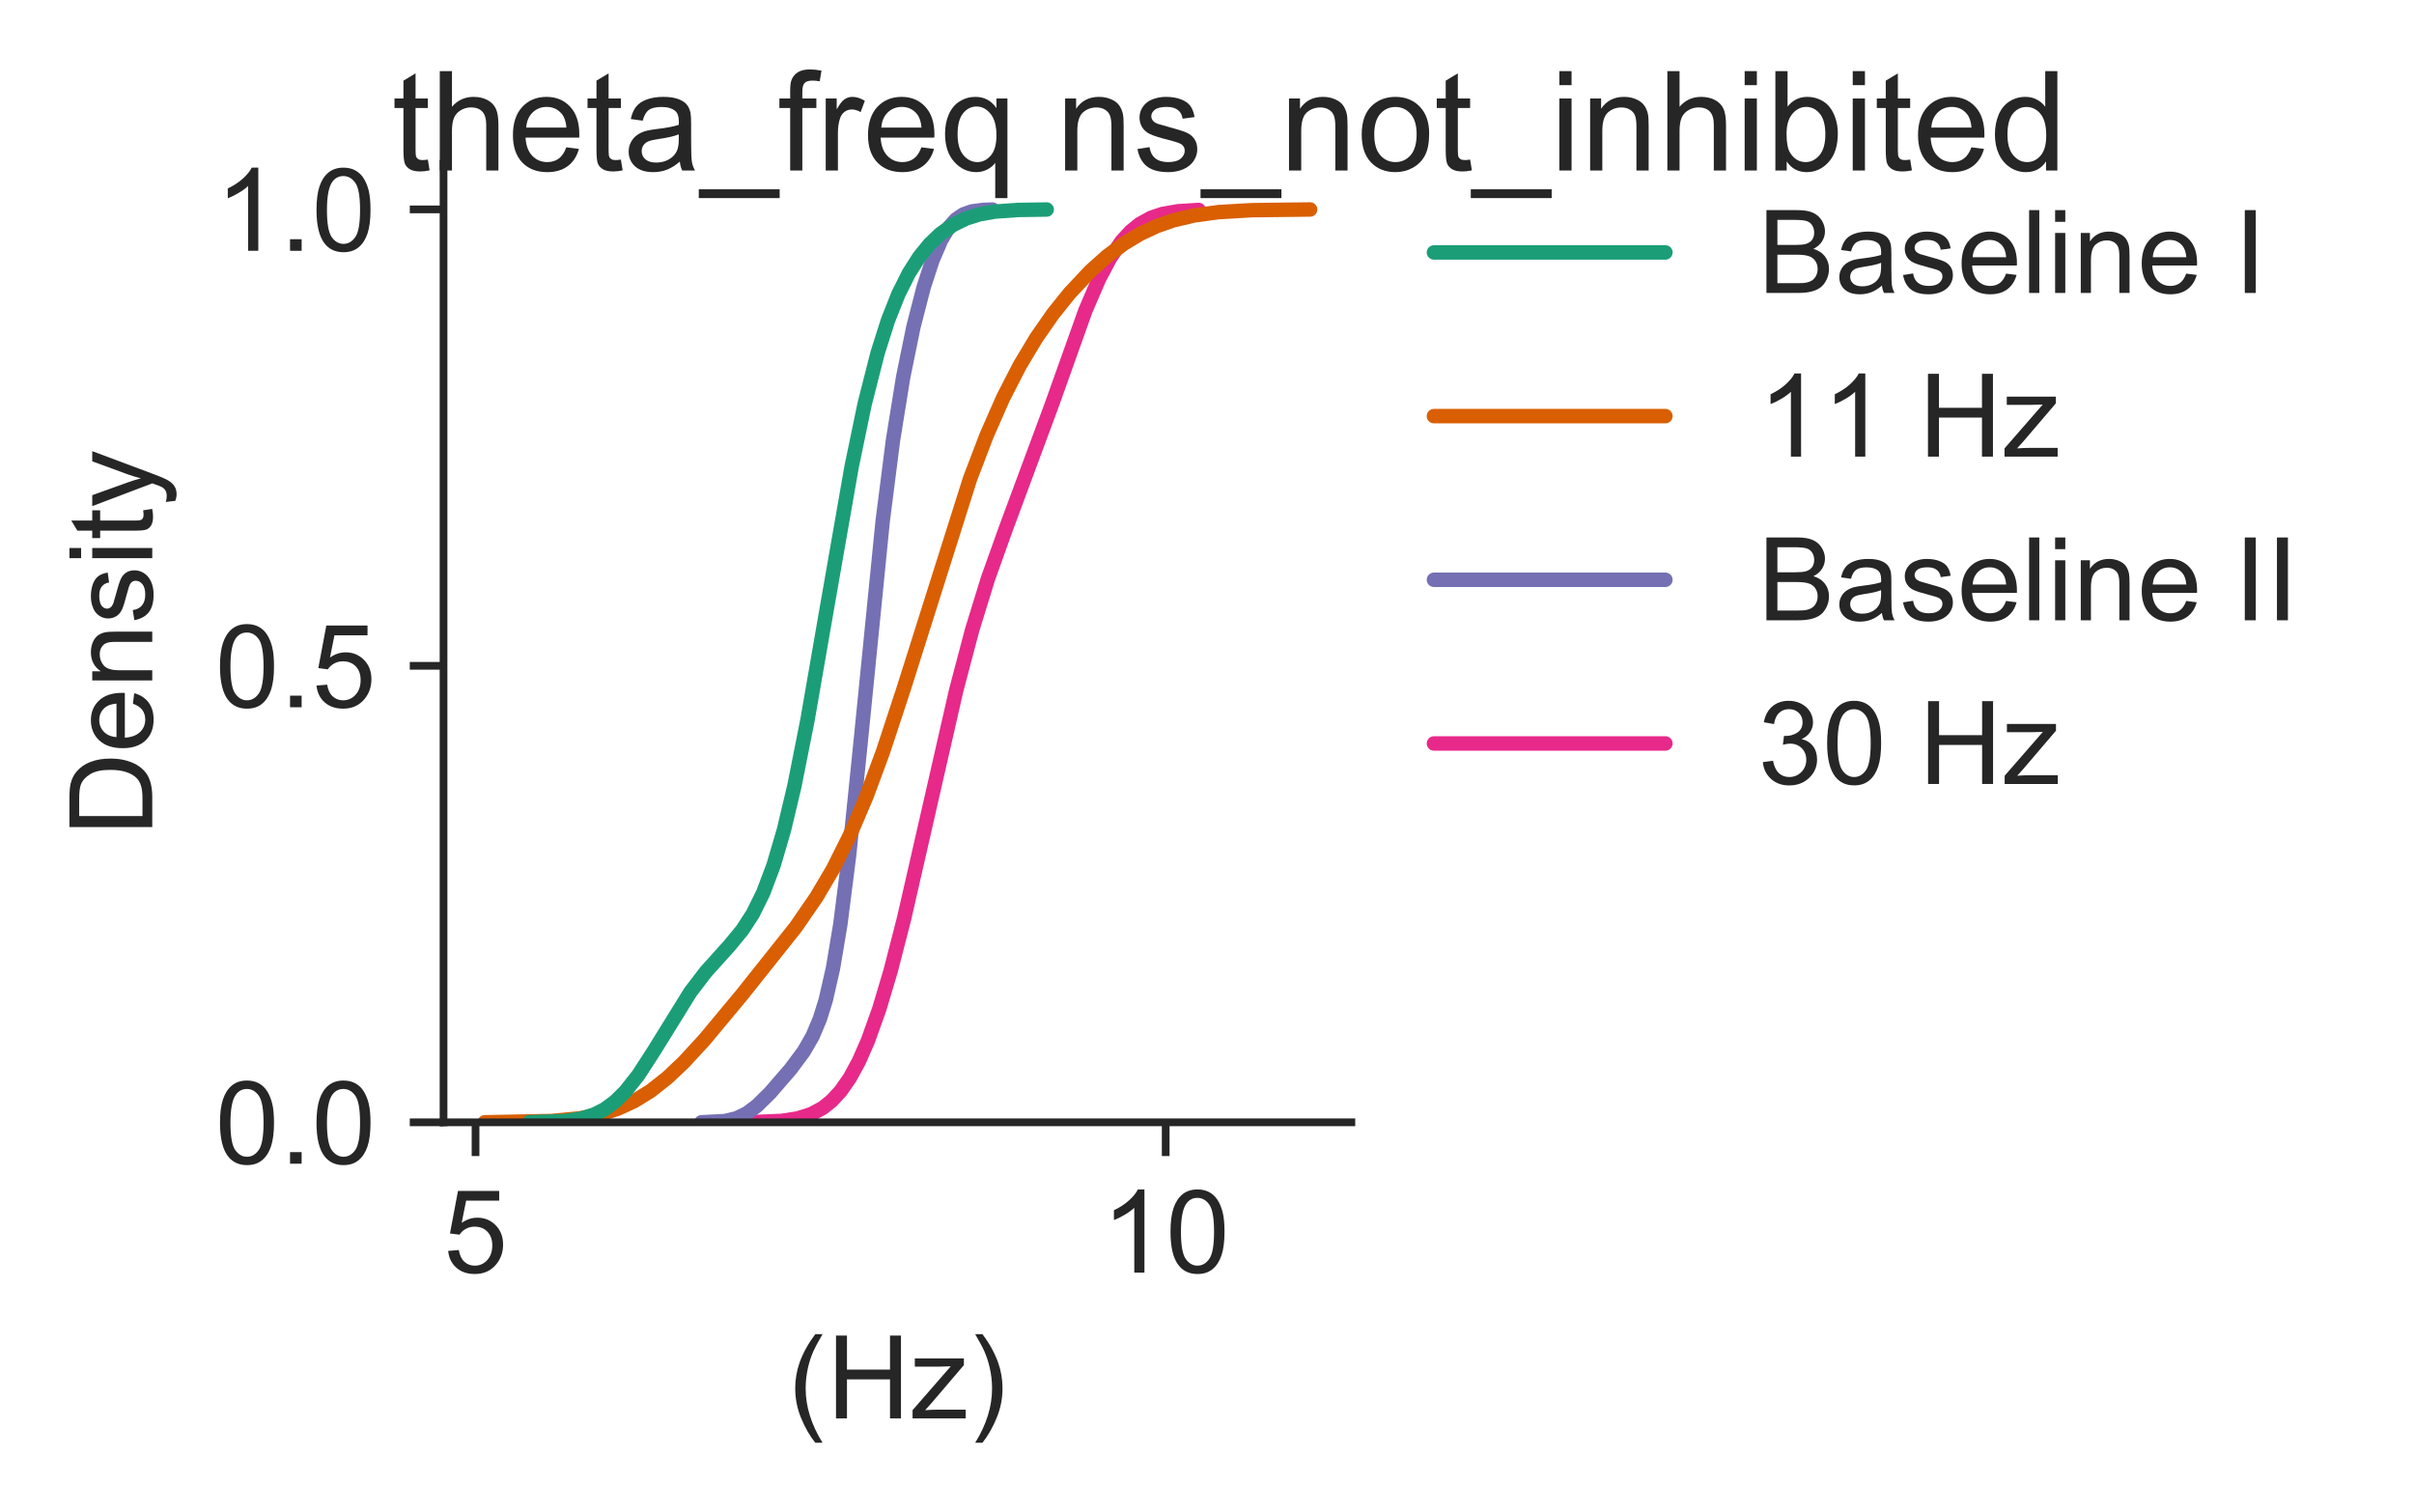 <?xml version="1.0" encoding="utf-8" standalone="no"?>
<!DOCTYPE svg PUBLIC "-//W3C//DTD SVG 1.1//EN"
  "http://www.w3.org/Graphics/SVG/1.1/DTD/svg11.dtd">
<!-- Created with matplotlib (https://matplotlib.org/) -->
<svg height="156.828pt" version="1.1" viewBox="0 0 250.333 156.828" width="250.333pt" xmlns="http://www.w3.org/2000/svg" xmlns:xlink="http://www.w3.org/1999/xlink">
 <defs>
  <style type="text/css">
*{stroke-linecap:butt;stroke-linejoin:round;}
  </style>
 </defs>
 <g id="figure_1">
  <g id="patch_1">
   <path d="M 0 156.828 
L 250.333 156.828 
L 250.333 0 
L 0 0 
z
" style="fill:none;"/>
  </g>
  <g id="axes_1">
   <g id="patch_2">
    <path d="M 45.995 116.392 
L 140.137 116.392 
L 140.137 16.992 
L 45.995 16.992 
z
" style="fill:none;"/>
   </g>
   <g id="matplotlib.axis_1">
    <g id="xtick_1">
     <g id="line2d_1">
      <defs>
       <path d="M 0 0 
L 0 3.5 
" id="m80e59a1aec" style="stroke:#262626;stroke-width:0.8;"/>
      </defs>
      <g>
       <use style="fill:#262626;stroke:#262626;stroke-width:0.8;" x="49.314" xlink:href="#m80e59a1aec" y="116.392"/>
      </g>
     </g>
     <g id="text_1">
      <!-- 5 -->
      <defs>
       <path d="M 4.156 18.75 
L 13.375 19.531 
Q 14.406 12.797 18.141 9.391 
Q 21.875 6 27.156 6 
Q 33.5 6 37.891 10.781 
Q 42.281 15.578 42.281 23.484 
Q 42.281 31 38.062 35.344 
Q 33.844 39.703 27 39.703 
Q 22.75 39.703 19.328 37.766 
Q 15.922 35.844 13.969 32.766 
L 5.719 33.844 
L 12.641 70.609 
L 48.25 70.609 
L 48.25 62.203 
L 19.672 62.203 
L 15.828 42.969 
Q 22.266 47.469 29.344 47.469 
Q 38.719 47.469 45.156 40.969 
Q 51.609 34.469 51.609 24.266 
Q 51.609 14.547 45.953 7.469 
Q 39.062 -1.219 27.156 -1.219 
Q 17.391 -1.219 11.203 4.25 
Q 5.031 9.719 4.156 18.75 
z
" id="ArialMT-53"/>
      </defs>
      <g style="fill:#262626;" transform="translate(45.977 131.981)scale(0.12 -0.12)">
       <use xlink:href="#ArialMT-53"/>
      </g>
     </g>
    </g>
    <g id="xtick_2">
     <g id="line2d_2">
      <g>
       <use style="fill:#262626;stroke:#262626;stroke-width:0.8;" x="120.883" xlink:href="#m80e59a1aec" y="116.392"/>
      </g>
     </g>
     <g id="text_2">
      <!-- 10 -->
      <defs>
       <path d="M 37.25 0 
L 28.469 0 
L 28.469 56 
Q 25.297 52.984 20.141 49.953 
Q 14.984 46.922 10.891 45.406 
L 10.891 53.906 
Q 18.266 57.375 23.781 62.297 
Q 29.297 67.234 31.594 71.875 
L 37.25 71.875 
z
" id="ArialMT-49"/>
       <path d="M 4.156 35.297 
Q 4.156 48 6.766 55.734 
Q 9.375 63.484 14.516 67.672 
Q 19.672 71.875 27.484 71.875 
Q 33.25 71.875 37.594 69.547 
Q 41.938 67.234 44.766 62.859 
Q 47.609 58.5 49.219 52.219 
Q 50.828 45.953 50.828 35.297 
Q 50.828 22.703 48.234 14.969 
Q 45.656 7.234 40.5 3 
Q 35.359 -1.219 27.484 -1.219 
Q 17.141 -1.219 11.234 6.203 
Q 4.156 15.141 4.156 35.297 
z
M 13.188 35.297 
Q 13.188 17.672 17.312 11.828 
Q 21.438 6 27.484 6 
Q 33.547 6 37.672 11.859 
Q 41.797 17.719 41.797 35.297 
Q 41.797 52.984 37.672 58.781 
Q 33.547 64.594 27.391 64.594 
Q 21.344 64.594 17.719 59.469 
Q 13.188 52.938 13.188 35.297 
z
" id="ArialMT-48"/>
      </defs>
      <g style="fill:#262626;" transform="translate(114.209 131.981)scale(0.12 -0.12)">
       <use xlink:href="#ArialMT-49"/>
       <use x="55.615" xlink:href="#ArialMT-48"/>
      </g>
     </g>
    </g>
    <g id="text_3">
     <!-- (Hz) -->
     <defs>
      <path d="M 23.391 -21.047 
Q 16.109 -11.859 11.078 0.438 
Q 6.062 12.75 6.062 25.922 
Q 6.062 37.547 9.812 48.188 
Q 14.203 60.547 23.391 72.797 
L 29.688 72.797 
Q 23.781 62.641 21.875 58.297 
Q 18.891 51.562 17.188 44.234 
Q 15.094 35.109 15.094 25.875 
Q 15.094 2.391 29.688 -21.047 
z
" id="ArialMT-40"/>
      <path d="M 8.016 0 
L 8.016 71.578 
L 17.484 71.578 
L 17.484 42.188 
L 54.688 42.188 
L 54.688 71.578 
L 64.156 71.578 
L 64.156 0 
L 54.688 0 
L 54.688 33.734 
L 17.484 33.734 
L 17.484 0 
z
" id="ArialMT-72"/>
      <path d="M 1.953 0 
L 1.953 7.125 
L 34.969 45.016 
Q 29.344 44.734 25.047 44.734 
L 3.906 44.734 
L 3.906 51.859 
L 46.297 51.859 
L 46.297 46.047 
L 18.219 13.141 
L 12.797 7.125 
Q 18.703 7.562 23.875 7.562 
L 47.859 7.562 
L 47.859 0 
z
" id="ArialMT-122"/>
      <path d="M 12.359 -21.047 
L 6.062 -21.047 
Q 20.656 2.391 20.656 25.875 
Q 20.656 35.062 18.562 44.094 
Q 16.891 51.422 13.922 58.156 
Q 12.016 62.547 6.062 72.797 
L 12.359 72.797 
Q 21.531 60.547 25.922 48.188 
Q 29.688 37.547 29.688 25.922 
Q 29.688 12.75 24.625 0.438 
Q 19.578 -11.859 12.359 -21.047 
z
" id="ArialMT-41"/>
     </defs>
     <g style="fill:#262626;" transform="translate(81.737 147.102)scale(0.12 -0.12)">
      <use xlink:href="#ArialMT-40"/>
      <use x="33.301" xlink:href="#ArialMT-72"/>
      <use x="105.518" xlink:href="#ArialMT-122"/>
      <use x="155.518" xlink:href="#ArialMT-41"/>
     </g>
    </g>
   </g>
   <g id="matplotlib.axis_2">
    <g id="ytick_1">
     <g id="line2d_3">
      <defs>
       <path d="M 0 0 
L -3.5 0 
" id="m2fb5fafba8" style="stroke:#262626;stroke-width:0.8;"/>
      </defs>
      <g>
       <use style="fill:#262626;stroke:#262626;stroke-width:0.8;" x="45.995" xlink:href="#m2fb5fafba8" y="116.392"/>
      </g>
     </g>
     <g id="text_4">
      <!-- 0.0 -->
      <defs>
       <path d="M 9.078 0 
L 9.078 10.016 
L 19.094 10.016 
L 19.094 0 
z
" id="ArialMT-46"/>
      </defs>
      <g style="fill:#262626;" transform="translate(22.315 120.687)scale(0.12 -0.12)">
       <use xlink:href="#ArialMT-48"/>
       <use x="55.615" xlink:href="#ArialMT-46"/>
       <use x="83.398" xlink:href="#ArialMT-48"/>
      </g>
     </g>
    </g>
    <g id="ytick_2">
     <g id="line2d_4">
      <g>
       <use style="fill:#262626;stroke:#262626;stroke-width:0.8;" x="45.995" xlink:href="#m2fb5fafba8" y="69.054"/>
      </g>
     </g>
     <g id="text_5">
      <!-- 0.5 -->
      <g style="fill:#262626;" transform="translate(22.315 73.349)scale(0.12 -0.12)">
       <use xlink:href="#ArialMT-48"/>
       <use x="55.615" xlink:href="#ArialMT-46"/>
       <use x="83.398" xlink:href="#ArialMT-53"/>
      </g>
     </g>
    </g>
    <g id="ytick_3">
     <g id="line2d_5">
      <g>
       <use style="fill:#262626;stroke:#262626;stroke-width:0.8;" x="45.995" xlink:href="#m2fb5fafba8" y="21.716"/>
      </g>
     </g>
     <g id="text_6">
      <!-- 1.0 -->
      <g style="fill:#262626;" transform="translate(22.315 26.011)scale(0.12 -0.12)">
       <use xlink:href="#ArialMT-49"/>
       <use x="55.615" xlink:href="#ArialMT-46"/>
       <use x="83.398" xlink:href="#ArialMT-48"/>
      </g>
     </g>
    </g>
    <g id="text_7">
     <!-- Density -->
     <defs>
      <path d="M 7.719 0 
L 7.719 71.578 
L 32.375 71.578 
Q 40.719 71.578 45.125 70.562 
Q 51.266 69.141 55.609 65.438 
Q 61.281 60.641 64.078 53.188 
Q 66.891 45.75 66.891 36.188 
Q 66.891 28.031 64.984 21.734 
Q 63.094 15.438 60.109 11.297 
Q 57.125 7.172 53.578 4.797 
Q 50.047 2.438 45.047 1.219 
Q 40.047 0 33.547 0 
z
M 17.188 8.453 
L 32.469 8.453 
Q 39.547 8.453 43.578 9.766 
Q 47.609 11.078 50 13.484 
Q 53.375 16.844 55.25 22.531 
Q 57.125 28.219 57.125 36.328 
Q 57.125 47.562 53.438 53.594 
Q 49.75 59.625 44.484 61.672 
Q 40.672 63.141 32.234 63.141 
L 17.188 63.141 
z
" id="ArialMT-68"/>
      <path d="M 42.094 16.703 
L 51.172 15.578 
Q 49.031 7.625 43.219 3.219 
Q 37.406 -1.172 28.375 -1.172 
Q 17 -1.172 10.328 5.828 
Q 3.656 12.844 3.656 25.484 
Q 3.656 38.578 10.391 45.797 
Q 17.141 53.031 27.875 53.031 
Q 38.281 53.031 44.875 45.953 
Q 51.469 38.875 51.469 26.031 
Q 51.469 25.25 51.422 23.688 
L 12.75 23.688 
Q 13.234 15.141 17.578 10.594 
Q 21.922 6.062 28.422 6.062 
Q 33.25 6.062 36.672 8.594 
Q 40.094 11.141 42.094 16.703 
z
M 13.234 30.906 
L 42.188 30.906 
Q 41.609 37.453 38.875 40.719 
Q 34.672 45.797 27.984 45.797 
Q 21.922 45.797 17.797 41.75 
Q 13.672 37.703 13.234 30.906 
z
" id="ArialMT-101"/>
      <path d="M 6.594 0 
L 6.594 51.859 
L 14.5 51.859 
L 14.5 44.484 
Q 20.219 53.031 31 53.031 
Q 35.688 53.031 39.625 51.344 
Q 43.562 49.656 45.516 46.922 
Q 47.469 44.188 48.25 40.438 
Q 48.734 37.984 48.734 31.891 
L 48.734 0 
L 39.938 0 
L 39.938 31.547 
Q 39.938 36.922 38.906 39.578 
Q 37.891 42.234 35.281 43.812 
Q 32.672 45.406 29.156 45.406 
Q 23.531 45.406 19.453 41.844 
Q 15.375 38.281 15.375 28.328 
L 15.375 0 
z
" id="ArialMT-110"/>
      <path d="M 3.078 15.484 
L 11.766 16.844 
Q 12.5 11.625 15.844 8.844 
Q 19.188 6.062 25.203 6.062 
Q 31.25 6.062 34.172 8.516 
Q 37.109 10.984 37.109 14.312 
Q 37.109 17.281 34.516 19 
Q 32.719 20.172 25.531 21.969 
Q 15.875 24.422 12.141 26.203 
Q 8.406 27.984 6.469 31.125 
Q 4.547 34.281 4.547 38.094 
Q 4.547 41.547 6.125 44.5 
Q 7.719 47.469 10.453 49.422 
Q 12.5 50.922 16.031 51.969 
Q 19.578 53.031 23.641 53.031 
Q 29.734 53.031 34.344 51.266 
Q 38.969 49.516 41.156 46.5 
Q 43.359 43.5 44.188 38.484 
L 35.594 37.312 
Q 35.016 41.312 32.203 43.547 
Q 29.391 45.797 24.266 45.797 
Q 18.219 45.797 15.625 43.797 
Q 13.031 41.797 13.031 39.109 
Q 13.031 37.406 14.109 36.031 
Q 15.188 34.625 17.484 33.688 
Q 18.797 33.203 25.25 31.453 
Q 34.578 28.953 38.25 27.359 
Q 41.938 25.781 44.031 22.75 
Q 46.141 19.734 46.141 15.234 
Q 46.141 10.844 43.578 6.953 
Q 41.016 3.078 36.172 0.953 
Q 31.344 -1.172 25.25 -1.172 
Q 15.141 -1.172 9.844 3.031 
Q 4.547 7.234 3.078 15.484 
z
" id="ArialMT-115"/>
      <path d="M 6.641 61.469 
L 6.641 71.578 
L 15.438 71.578 
L 15.438 61.469 
z
M 6.641 0 
L 6.641 51.859 
L 15.438 51.859 
L 15.438 0 
z
" id="ArialMT-105"/>
      <path d="M 25.781 7.859 
L 27.047 0.094 
Q 23.344 -0.688 20.406 -0.688 
Q 15.625 -0.688 12.984 0.828 
Q 10.359 2.344 9.281 4.812 
Q 8.203 7.281 8.203 15.188 
L 8.203 45.016 
L 1.766 45.016 
L 1.766 51.859 
L 8.203 51.859 
L 8.203 64.703 
L 16.938 69.969 
L 16.938 51.859 
L 25.781 51.859 
L 25.781 45.016 
L 16.938 45.016 
L 16.938 14.703 
Q 16.938 10.938 17.406 9.859 
Q 17.875 8.797 18.922 8.156 
Q 19.969 7.516 21.922 7.516 
Q 23.391 7.516 25.781 7.859 
z
" id="ArialMT-116"/>
      <path d="M 6.203 -19.969 
L 5.219 -11.719 
Q 8.109 -12.5 10.25 -12.5 
Q 13.188 -12.5 14.938 -11.516 
Q 16.703 -10.547 17.828 -8.797 
Q 18.656 -7.469 20.516 -2.25 
Q 20.75 -1.516 21.297 -0.094 
L 1.609 51.859 
L 11.078 51.859 
L 21.875 21.828 
Q 23.969 16.109 25.641 9.812 
Q 27.156 15.875 29.25 21.625 
L 40.328 51.859 
L 49.125 51.859 
L 29.391 -0.875 
Q 26.219 -9.422 24.469 -12.641 
Q 22.125 -17 19.094 -19.016 
Q 16.062 -21.047 11.859 -21.047 
Q 9.328 -21.047 6.203 -19.969 
z
" id="ArialMT-121"/>
     </defs>
     <g style="fill:#262626;" transform="translate(15.789 86.698)rotate(-90)scale(0.12 -0.12)">
      <use xlink:href="#ArialMT-68"/>
      <use x="72.217" xlink:href="#ArialMT-101"/>
      <use x="127.832" xlink:href="#ArialMT-110"/>
      <use x="183.447" xlink:href="#ArialMT-115"/>
      <use x="233.447" xlink:href="#ArialMT-105"/>
      <use x="255.664" xlink:href="#ArialMT-116"/>
      <use x="283.447" xlink:href="#ArialMT-121"/>
     </g>
    </g>
   </g>
   <g id="line2d_6">
    <path clip-path="url(#p6f94953262)" d="M 77.552 116.392 
L 81.076 116.245 
L 82.721 115.991 
L 84.13 115.546 
L 85.305 114.913 
L 86.245 114.166 
L 87.184 113.145 
L 88.124 111.796 
L 89.064 110.07 
L 90.004 107.93 
L 91.178 104.649 
L 92.353 100.709 
L 93.763 95.223 
L 95.877 85.972 
L 99.167 71.563 
L 100.811 65.338 
L 102.456 60.002 
L 104.335 54.749 
L 109.034 42.083 
L 112.558 32.205 
L 113.968 28.932 
L 115.143 26.722 
L 116.317 25.016 
L 117.257 23.992 
L 118.197 23.233 
L 119.372 22.587 
L 120.546 22.192 
L 122.191 21.906 
L 124.305 21.774 
L 124.305 21.774 
" style="fill:none;stroke:#e7298a;stroke-linecap:round;stroke-width:1.5;"/>
   </g>
   <g id="line2d_7">
    <path clip-path="url(#p6f94953262)" d="M 72.733 116.392 
L 75.16 116.266 
L 76.373 115.979 
L 77.435 115.471 
L 78.497 114.68 
L 79.862 113.335 
L 81.985 110.88 
L 83.35 109.048 
L 84.26 107.472 
L 85.018 105.678 
L 85.625 103.733 
L 86.383 100.414 
L 87.141 95.878 
L 88.051 88.707 
L 89.265 76.81 
L 91.54 54.003 
L 92.601 45.674 
L 93.663 39.091 
L 94.725 33.897 
L 95.786 29.777 
L 96.696 26.992 
L 97.606 24.878 
L 98.365 23.618 
L 99.123 22.767 
L 99.881 22.246 
L 100.791 21.922 
L 102.004 21.765 
L 102.914 21.733 
L 102.914 21.733 
" style="fill:none;stroke:#7570b3;stroke-linecap:round;stroke-width:1.5;"/>
   </g>
   <g id="line2d_8">
    <path clip-path="url(#p6f94953262)" d="M 50.274 116.392 
L 57.155 116.261 
L 60.166 115.975 
L 62.316 115.545 
L 64.036 114.993 
L 65.757 114.201 
L 67.477 113.135 
L 69.197 111.78 
L 70.917 110.153 
L 73.068 107.814 
L 76.938 103.166 
L 82.529 96.14 
L 84.679 93.016 
L 86.4 90.093 
L 88.12 86.655 
L 89.84 82.618 
L 91.561 77.971 
L 93.711 71.434 
L 100.592 49.663 
L 102.312 45.157 
L 104.033 41.246 
L 105.753 37.897 
L 107.473 35.032 
L 109.193 32.562 
L 110.914 30.416 
L 113.064 28.125 
L 114.784 26.585 
L 116.504 25.299 
L 118.225 24.26 
L 119.945 23.453 
L 121.665 22.853 
L 123.816 22.344 
L 126.396 21.995 
L 129.837 21.796 
L 135.857 21.725 
L 135.857 21.725 
" style="fill:none;stroke:#d95f02;stroke-linecap:round;stroke-width:1.5;"/>
   </g>
   <g id="line2d_9">
    <path clip-path="url(#p6f94953262)" d="M 54.874 116.392 
L 58.65 116.257 
L 60.268 116.01 
L 61.617 115.591 
L 62.695 115.045 
L 63.774 114.257 
L 64.853 113.195 
L 66.201 111.484 
L 67.82 108.982 
L 71.595 102.884 
L 73.213 100.77 
L 75.64 98.076 
L 76.989 96.434 
L 78.068 94.771 
L 79.146 92.593 
L 80.225 89.726 
L 81.304 86.043 
L 82.383 81.498 
L 83.731 74.706 
L 85.619 63.822 
L 88.316 48.396 
L 89.664 41.906 
L 91.013 36.599 
L 92.091 33.204 
L 93.17 30.486 
L 94.249 28.335 
L 95.328 26.643 
L 96.406 25.316 
L 97.485 24.282 
L 98.834 23.323 
L 100.182 22.663 
L 101.531 22.236 
L 103.149 21.946 
L 105.576 21.774 
L 108.542 21.729 
L 108.542 21.729 
" style="fill:none;stroke:#1b9e77;stroke-linecap:round;stroke-width:1.5;"/>
   </g>
   <g id="patch_3">
    <path d="M 45.995 116.392 
L 45.995 16.992 
" style="fill:none;stroke:#262626;stroke-linecap:square;stroke-linejoin:miter;stroke-width:0.8;"/>
   </g>
   <g id="patch_4">
    <path d="M 45.995 116.392 
L 140.137 116.392 
" style="fill:none;stroke:#262626;stroke-linecap:square;stroke-linejoin:miter;stroke-width:0.8;"/>
   </g>
   <g id="legend_1">
    <g id="line2d_10">
     <path d="M 148.702 26.181 
L 172.702 26.181 
" style="fill:none;stroke:#1b9e77;stroke-linecap:round;stroke-width:1.5;"/>
    </g>
    <g id="line2d_11"/>
    <g id="text_8">
     <!-- Baseline I -->
     <defs>
      <path d="M 7.328 0 
L 7.328 71.578 
L 34.188 71.578 
Q 42.391 71.578 47.344 69.406 
Q 52.297 67.234 55.094 62.719 
Q 57.906 58.203 57.906 53.266 
Q 57.906 48.688 55.422 44.625 
Q 52.938 40.578 47.906 38.094 
Q 54.391 36.188 57.875 31.594 
Q 61.375 27 61.375 20.75 
Q 61.375 15.719 59.25 11.391 
Q 57.125 7.078 54 4.734 
Q 50.875 2.391 46.156 1.188 
Q 41.453 0 34.625 0 
z
M 16.797 41.5 
L 32.281 41.5 
Q 38.578 41.5 41.312 42.328 
Q 44.922 43.406 46.75 45.891 
Q 48.578 48.391 48.578 52.156 
Q 48.578 55.719 46.875 58.422 
Q 45.172 61.141 41.984 62.141 
Q 38.812 63.141 31.109 63.141 
L 16.797 63.141 
z
M 16.797 8.453 
L 34.625 8.453 
Q 39.203 8.453 41.062 8.797 
Q 44.344 9.375 46.531 10.734 
Q 48.734 12.109 50.141 14.719 
Q 51.562 17.328 51.562 20.75 
Q 51.562 24.75 49.516 27.703 
Q 47.469 30.672 43.828 31.859 
Q 40.188 33.062 33.344 33.062 
L 16.797 33.062 
z
" id="ArialMT-66"/>
      <path d="M 40.438 6.391 
Q 35.547 2.25 31.031 0.531 
Q 26.516 -1.172 21.344 -1.172 
Q 12.797 -1.172 8.203 3 
Q 3.609 7.172 3.609 13.672 
Q 3.609 17.484 5.344 20.625 
Q 7.078 23.781 9.891 25.688 
Q 12.703 27.594 16.219 28.562 
Q 18.797 29.25 24.031 29.891 
Q 34.672 31.156 39.703 32.906 
Q 39.75 34.719 39.75 35.203 
Q 39.75 40.578 37.25 42.781 
Q 33.891 45.75 27.25 45.75 
Q 21.047 45.75 18.094 43.578 
Q 15.141 41.406 13.719 35.891 
L 5.125 37.062 
Q 6.297 42.578 8.984 45.969 
Q 11.672 49.359 16.75 51.188 
Q 21.828 53.031 28.516 53.031 
Q 35.156 53.031 39.297 51.469 
Q 43.453 49.906 45.406 47.531 
Q 47.359 45.172 48.141 41.547 
Q 48.578 39.312 48.578 33.453 
L 48.578 21.734 
Q 48.578 9.469 49.141 6.219 
Q 49.703 2.984 51.375 0 
L 42.188 0 
Q 40.828 2.734 40.438 6.391 
z
M 39.703 26.031 
Q 34.906 24.078 25.344 22.703 
Q 19.922 21.922 17.672 20.938 
Q 15.438 19.969 14.203 18.094 
Q 12.984 16.219 12.984 13.922 
Q 12.984 10.406 15.641 8.062 
Q 18.312 5.719 23.438 5.719 
Q 28.516 5.719 32.469 7.938 
Q 36.422 10.156 38.281 14.016 
Q 39.703 17 39.703 22.797 
z
" id="ArialMT-97"/>
      <path d="M 6.391 0 
L 6.391 71.578 
L 15.188 71.578 
L 15.188 0 
z
" id="ArialMT-108"/>
      <path id="ArialMT-32"/>
      <path d="M 9.328 0 
L 9.328 71.578 
L 18.797 71.578 
L 18.797 0 
z
" id="ArialMT-73"/>
     </defs>
     <g style="fill:#262626;" transform="translate(182.302 30.381)scale(0.12 -0.12)">
      <use xlink:href="#ArialMT-66"/>
      <use x="66.699" xlink:href="#ArialMT-97"/>
      <use x="122.314" xlink:href="#ArialMT-115"/>
      <use x="172.314" xlink:href="#ArialMT-101"/>
      <use x="227.93" xlink:href="#ArialMT-108"/>
      <use x="250.146" xlink:href="#ArialMT-105"/>
      <use x="272.363" xlink:href="#ArialMT-110"/>
      <use x="327.979" xlink:href="#ArialMT-101"/>
      <use x="383.594" xlink:href="#ArialMT-32"/>
      <use x="411.377" xlink:href="#ArialMT-73"/>
     </g>
    </g>
    <g id="line2d_12">
     <path d="M 148.702 43.156 
L 172.702 43.156 
" style="fill:none;stroke:#d95f02;stroke-linecap:round;stroke-width:1.5;"/>
    </g>
    <g id="line2d_13"/>
    <g id="text_9">
     <!-- 11 Hz -->
     <g style="fill:#262626;" transform="translate(182.302 47.356)scale(0.12 -0.12)">
      <use xlink:href="#ArialMT-49"/>
      <use x="55.506" xlink:href="#ArialMT-49"/>
      <use x="111.121" xlink:href="#ArialMT-32"/>
      <use x="138.904" xlink:href="#ArialMT-72"/>
      <use x="211.121" xlink:href="#ArialMT-122"/>
     </g>
    </g>
    <g id="line2d_14">
     <path d="M 148.702 60.13 
L 172.702 60.13 
" style="fill:none;stroke:#7570b3;stroke-linecap:round;stroke-width:1.5;"/>
    </g>
    <g id="line2d_15"/>
    <g id="text_10">
     <!-- Baseline II -->
     <g style="fill:#262626;" transform="translate(182.302 64.33)scale(0.12 -0.12)">
      <use xlink:href="#ArialMT-66"/>
      <use x="66.699" xlink:href="#ArialMT-97"/>
      <use x="122.314" xlink:href="#ArialMT-115"/>
      <use x="172.314" xlink:href="#ArialMT-101"/>
      <use x="227.93" xlink:href="#ArialMT-108"/>
      <use x="250.146" xlink:href="#ArialMT-105"/>
      <use x="272.363" xlink:href="#ArialMT-110"/>
      <use x="327.979" xlink:href="#ArialMT-101"/>
      <use x="383.594" xlink:href="#ArialMT-32"/>
      <use x="411.377" xlink:href="#ArialMT-73"/>
      <use x="439.16" xlink:href="#ArialMT-73"/>
     </g>
    </g>
    <g id="line2d_16">
     <path d="M 148.702 77.105 
L 172.702 77.105 
" style="fill:none;stroke:#e7298a;stroke-linecap:round;stroke-width:1.5;"/>
    </g>
    <g id="line2d_17"/>
    <g id="text_11">
     <!-- 30 Hz -->
     <defs>
      <path d="M 4.203 18.891 
L 12.984 20.062 
Q 14.5 12.594 18.141 9.297 
Q 21.781 6 27 6 
Q 33.203 6 37.469 10.297 
Q 41.75 14.594 41.75 20.953 
Q 41.75 27 37.797 30.922 
Q 33.844 34.859 27.734 34.859 
Q 25.25 34.859 21.531 33.891 
L 22.516 41.609 
Q 23.391 41.5 23.922 41.5 
Q 29.547 41.5 34.031 44.422 
Q 38.531 47.359 38.531 53.469 
Q 38.531 58.297 35.25 61.469 
Q 31.984 64.656 26.812 64.656 
Q 21.688 64.656 18.266 61.422 
Q 14.844 58.203 13.875 51.766 
L 5.078 53.328 
Q 6.688 62.156 12.391 67.016 
Q 18.109 71.875 26.609 71.875 
Q 32.469 71.875 37.391 69.359 
Q 42.328 66.844 44.938 62.5 
Q 47.562 58.156 47.562 53.266 
Q 47.562 48.641 45.062 44.828 
Q 42.578 41.016 37.703 38.766 
Q 44.047 37.312 47.562 32.688 
Q 51.078 28.078 51.078 21.141 
Q 51.078 11.766 44.234 5.25 
Q 37.406 -1.266 26.953 -1.266 
Q 17.531 -1.266 11.297 4.344 
Q 5.078 9.969 4.203 18.891 
z
" id="ArialMT-51"/>
     </defs>
     <g style="fill:#262626;" transform="translate(182.302 81.305)scale(0.12 -0.12)">
      <use xlink:href="#ArialMT-51"/>
      <use x="55.615" xlink:href="#ArialMT-48"/>
      <use x="111.23" xlink:href="#ArialMT-32"/>
      <use x="139.014" xlink:href="#ArialMT-72"/>
      <use x="211.23" xlink:href="#ArialMT-122"/>
     </g>
    </g>
   </g>
  </g>
  <g id="text_12">
   <!-- theta_freq ns_not_inhibited -->
   <defs>
    <path d="M 6.594 0 
L 6.594 71.578 
L 15.375 71.578 
L 15.375 45.906 
Q 21.531 53.031 30.906 53.031 
Q 36.672 53.031 40.922 50.75 
Q 45.172 48.484 47 44.484 
Q 48.828 40.484 48.828 32.859 
L 48.828 0 
L 40.047 0 
L 40.047 32.859 
Q 40.047 39.453 37.188 42.453 
Q 34.328 45.453 29.109 45.453 
Q 25.203 45.453 21.75 43.422 
Q 18.312 41.406 16.844 37.938 
Q 15.375 34.469 15.375 28.375 
L 15.375 0 
z
" id="ArialMT-104"/>
    <path d="M -1.516 -19.875 
L -1.516 -13.531 
L 56.734 -13.531 
L 56.734 -19.875 
z
" id="ArialMT-95"/>
    <path d="M 8.688 0 
L 8.688 45.016 
L 0.922 45.016 
L 0.922 51.859 
L 8.688 51.859 
L 8.688 57.375 
Q 8.688 62.594 9.625 65.141 
Q 10.891 68.562 14.078 70.672 
Q 17.281 72.797 23.047 72.797 
Q 26.766 72.797 31.25 71.922 
L 29.938 64.266 
Q 27.203 64.75 24.75 64.75 
Q 20.75 64.75 19.094 63.031 
Q 17.438 61.328 17.438 56.641 
L 17.438 51.859 
L 27.547 51.859 
L 27.547 45.016 
L 17.438 45.016 
L 17.438 0 
z
" id="ArialMT-102"/>
    <path d="M 6.5 0 
L 6.5 51.859 
L 14.406 51.859 
L 14.406 44 
Q 17.438 49.516 20 51.266 
Q 22.562 53.031 25.641 53.031 
Q 30.078 53.031 34.672 50.203 
L 31.641 42.047 
Q 28.422 43.953 25.203 43.953 
Q 22.312 43.953 20.016 42.219 
Q 17.719 40.484 16.75 37.406 
Q 15.281 32.719 15.281 27.156 
L 15.281 0 
z
" id="ArialMT-114"/>
    <path d="M 39.656 -19.875 
L 39.656 5.516 
Q 37.594 2.641 33.906 0.734 
Q 30.219 -1.172 26.078 -1.172 
Q 16.844 -1.172 10.172 6.203 
Q 3.516 13.578 3.516 26.422 
Q 3.516 34.234 6.219 40.422 
Q 8.938 46.625 14.078 49.828 
Q 19.234 53.031 25.391 53.031 
Q 35.016 53.031 40.531 44.922 
L 40.531 51.859 
L 48.438 51.859 
L 48.438 -19.875 
z
M 12.547 26.078 
Q 12.547 16.062 16.75 11.062 
Q 20.953 6.062 26.812 6.062 
Q 32.422 6.062 36.469 10.812 
Q 40.531 15.578 40.531 25.297 
Q 40.531 35.641 36.25 40.859 
Q 31.984 46.094 26.219 46.094 
Q 20.516 46.094 16.531 41.234 
Q 12.547 36.375 12.547 26.078 
z
" id="ArialMT-113"/>
    <path d="M 3.328 25.922 
Q 3.328 40.328 11.328 47.266 
Q 18.016 53.031 27.641 53.031 
Q 38.328 53.031 45.109 46.016 
Q 51.906 39.016 51.906 26.656 
Q 51.906 16.656 48.906 10.906 
Q 45.906 5.172 40.156 2 
Q 34.422 -1.172 27.641 -1.172 
Q 16.75 -1.172 10.031 5.812 
Q 3.328 12.797 3.328 25.922 
z
M 12.359 25.922 
Q 12.359 15.969 16.703 11.016 
Q 21.047 6.062 27.641 6.062 
Q 34.188 6.062 38.531 11.031 
Q 42.875 16.016 42.875 26.219 
Q 42.875 35.844 38.5 40.797 
Q 34.125 45.75 27.641 45.75 
Q 21.047 45.75 16.703 40.812 
Q 12.359 35.891 12.359 25.922 
z
" id="ArialMT-111"/>
    <path d="M 14.703 0 
L 6.547 0 
L 6.547 71.578 
L 15.328 71.578 
L 15.328 46.047 
Q 20.906 53.031 29.547 53.031 
Q 34.328 53.031 38.594 51.094 
Q 42.875 49.172 45.625 45.672 
Q 48.391 42.188 49.953 37.25 
Q 51.516 32.328 51.516 26.703 
Q 51.516 13.375 44.922 6.094 
Q 38.328 -1.172 29.109 -1.172 
Q 19.922 -1.172 14.703 6.5 
z
M 14.594 26.312 
Q 14.594 17 17.141 12.844 
Q 21.297 6.062 28.375 6.062 
Q 34.125 6.062 38.328 11.062 
Q 42.531 16.062 42.531 25.984 
Q 42.531 36.141 38.5 40.969 
Q 34.469 45.797 28.766 45.797 
Q 23 45.797 18.797 40.797 
Q 14.594 35.797 14.594 26.312 
z
" id="ArialMT-98"/>
    <path d="M 40.234 0 
L 40.234 6.547 
Q 35.297 -1.172 25.734 -1.172 
Q 19.531 -1.172 14.328 2.25 
Q 9.125 5.672 6.266 11.797 
Q 3.422 17.922 3.422 25.875 
Q 3.422 33.641 6 39.969 
Q 8.594 46.297 13.766 49.656 
Q 18.953 53.031 25.344 53.031 
Q 30.031 53.031 33.688 51.047 
Q 37.359 49.078 39.656 45.906 
L 39.656 71.578 
L 48.391 71.578 
L 48.391 0 
z
M 12.453 25.875 
Q 12.453 15.922 16.641 10.984 
Q 20.844 6.062 26.562 6.062 
Q 32.328 6.062 36.344 10.766 
Q 40.375 15.484 40.375 25.141 
Q 40.375 35.797 36.266 40.766 
Q 32.172 45.75 26.172 45.75 
Q 20.312 45.75 16.375 40.969 
Q 12.453 36.188 12.453 25.875 
z
" id="ArialMT-100"/>
   </defs>
   <g style="fill:#262626;" transform="translate(40.655 17.683)scale(0.144 -0.144)">
    <use xlink:href="#ArialMT-116"/>
    <use x="27.783" xlink:href="#ArialMT-104"/>
    <use x="83.398" xlink:href="#ArialMT-101"/>
    <use x="139.014" xlink:href="#ArialMT-116"/>
    <use x="166.797" xlink:href="#ArialMT-97"/>
    <use x="222.412" xlink:href="#ArialMT-95"/>
    <use x="278.027" xlink:href="#ArialMT-102"/>
    <use x="305.811" xlink:href="#ArialMT-114"/>
    <use x="339.111" xlink:href="#ArialMT-101"/>
    <use x="394.727" xlink:href="#ArialMT-113"/>
    <use x="450.342" xlink:href="#ArialMT-32"/>
    <use x="478.125" xlink:href="#ArialMT-110"/>
    <use x="533.74" xlink:href="#ArialMT-115"/>
    <use x="583.74" xlink:href="#ArialMT-95"/>
    <use x="639.355" xlink:href="#ArialMT-110"/>
    <use x="694.971" xlink:href="#ArialMT-111"/>
    <use x="750.586" xlink:href="#ArialMT-116"/>
    <use x="778.369" xlink:href="#ArialMT-95"/>
    <use x="833.984" xlink:href="#ArialMT-105"/>
    <use x="856.201" xlink:href="#ArialMT-110"/>
    <use x="911.816" xlink:href="#ArialMT-104"/>
    <use x="967.432" xlink:href="#ArialMT-105"/>
    <use x="989.648" xlink:href="#ArialMT-98"/>
    <use x="1045.264" xlink:href="#ArialMT-105"/>
    <use x="1067.48" xlink:href="#ArialMT-116"/>
    <use x="1095.264" xlink:href="#ArialMT-101"/>
    <use x="1150.879" xlink:href="#ArialMT-100"/>
   </g>
  </g>
 </g>
 <defs>
  <clipPath id="p6f94953262">
   <rect height="99.4" width="94.142" x="45.995" y="16.992"/>
  </clipPath>
 </defs>
</svg>
